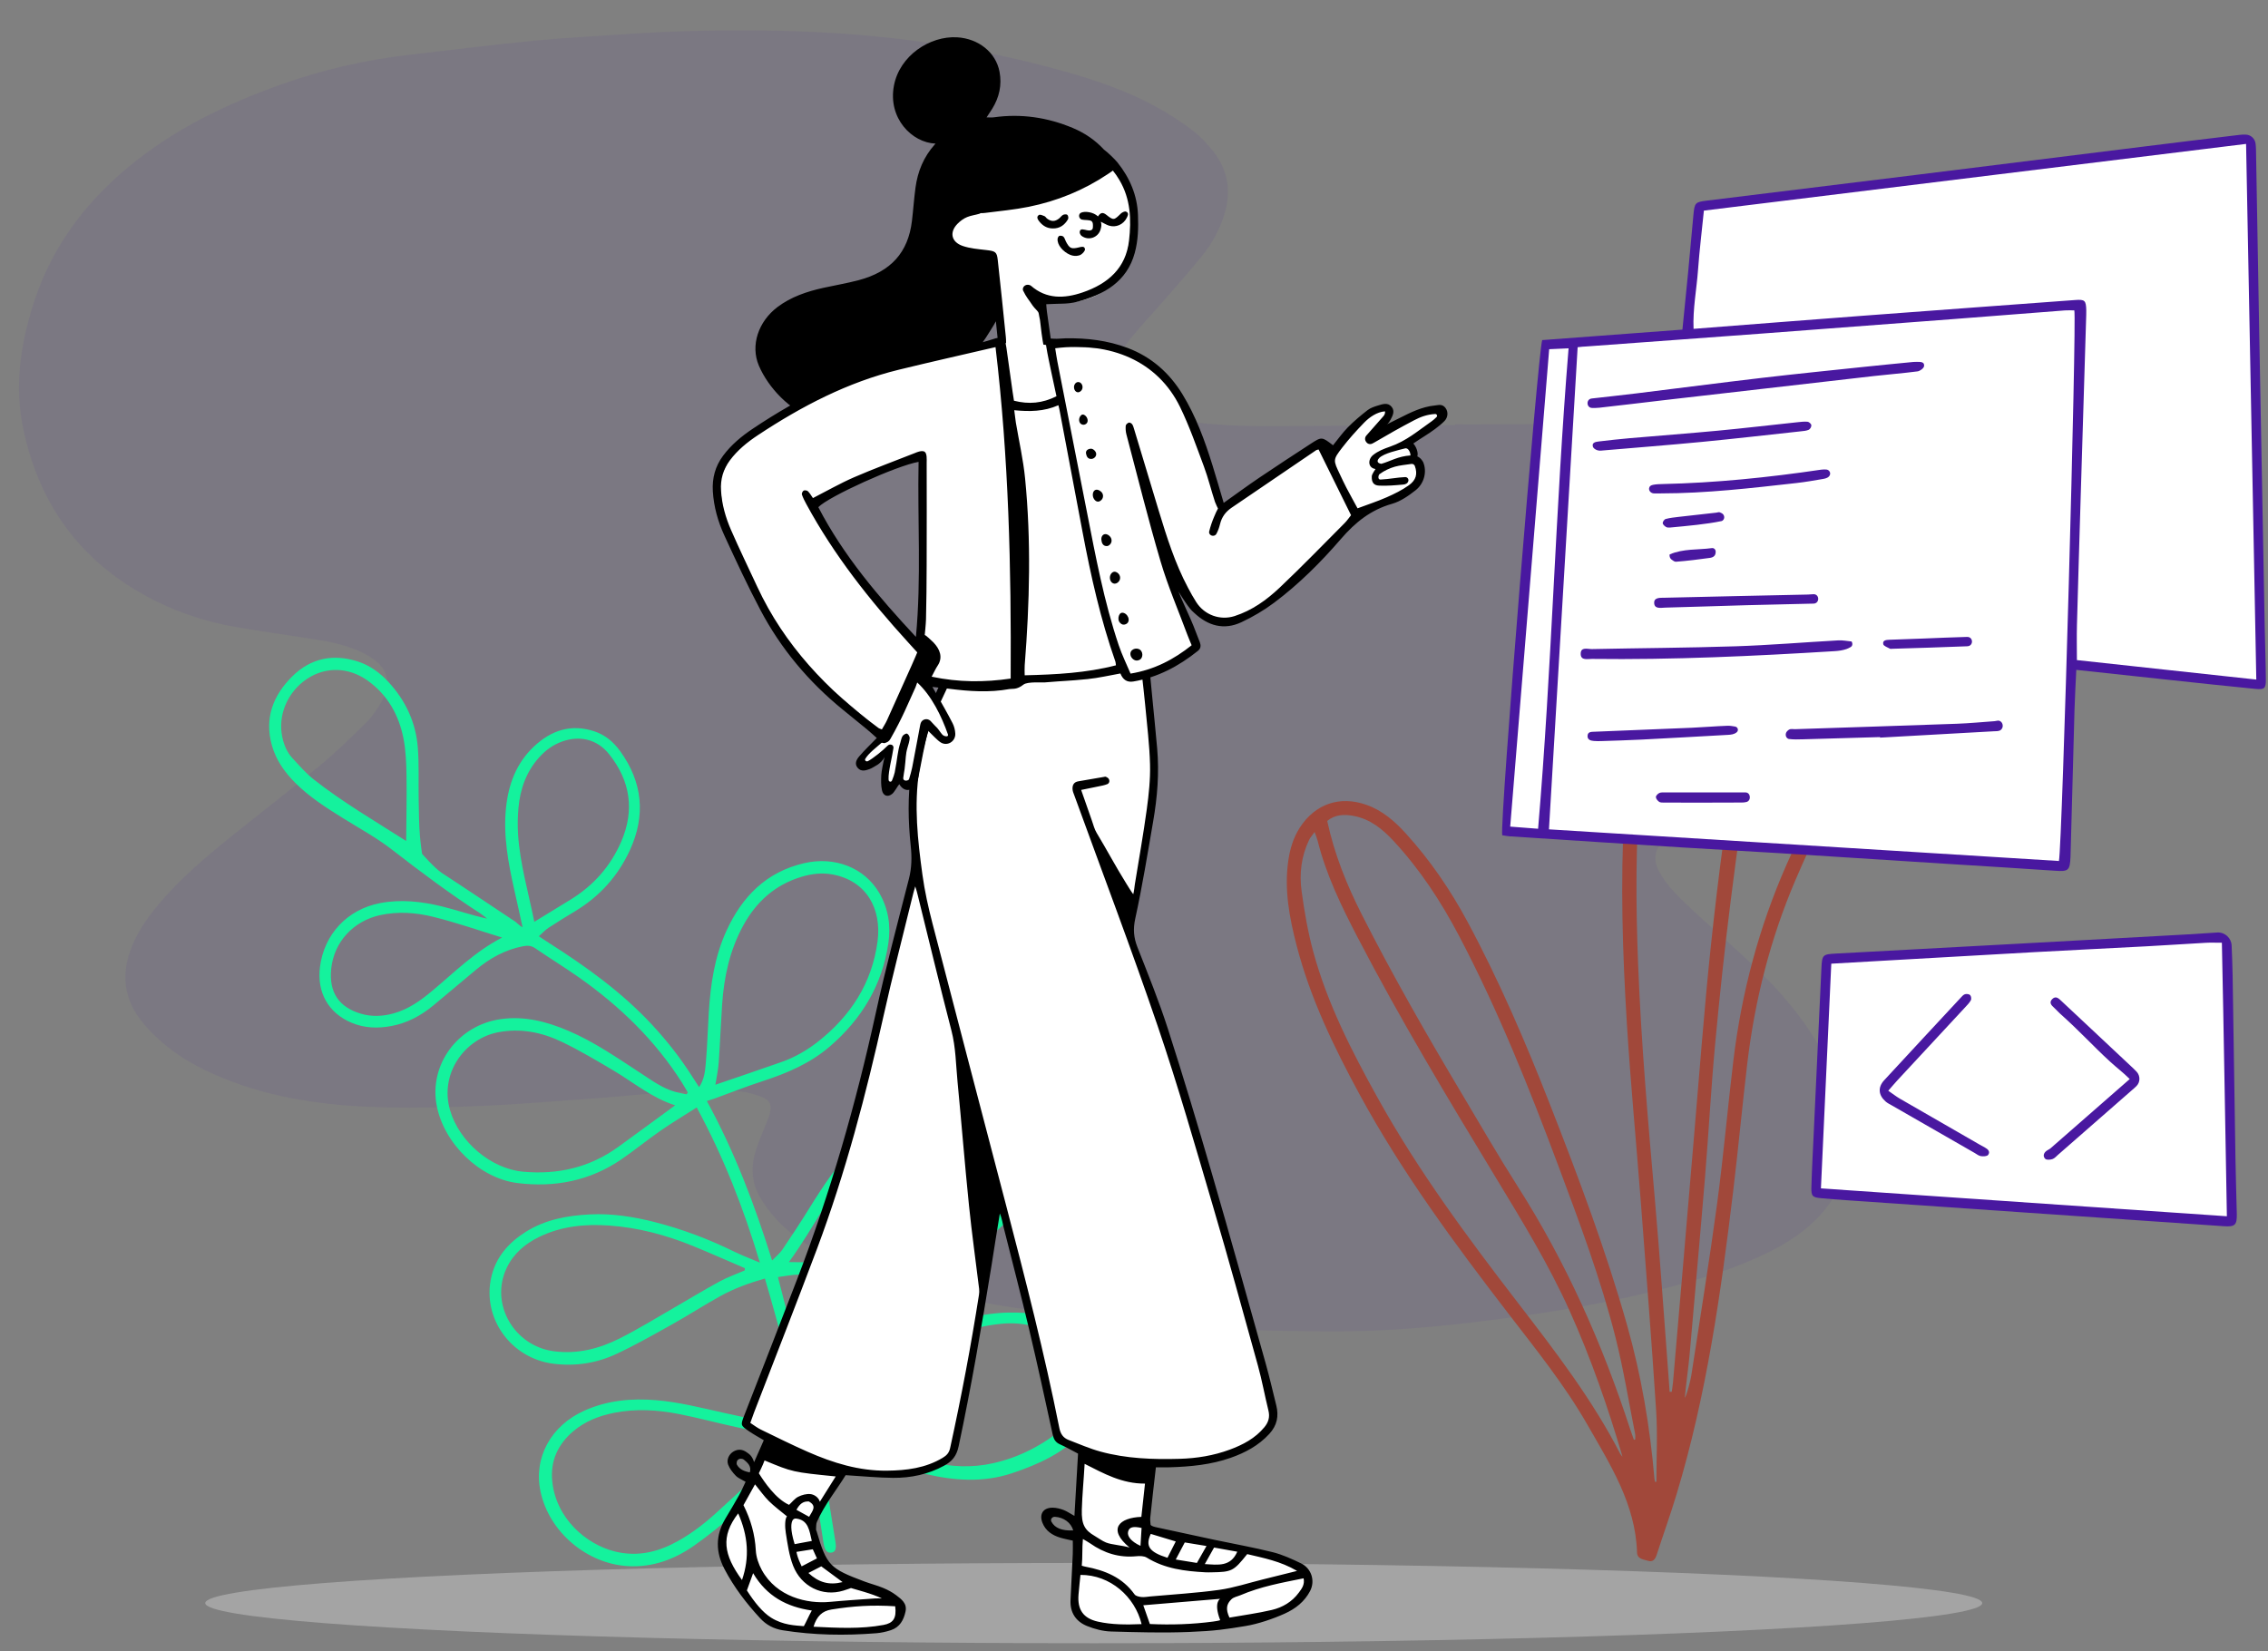 <svg viewBox="35.875 100.215 1327.375 966.361" xmlns="http://www.w3.org/2000/svg" overflow="visible">
    <rect x="35.875" y="100.215" width="1327.375" height="966.361" fill="#808080" stroke="none"/>
    <g id="Master/Spot Illustrations/Coding" stroke="none" stroke-width="1" fill="none" fill-rule="evenodd">
        <ellipse id="Oval" fill="#C9C9C9" opacity=".5" cx="676" cy="1038.5" rx="520" ry="23.5"/>
        <g id="Background" opacity=".5" transform="translate(36, 63) scale(1 1)">
            <g id="Background/Blob 4" stroke="none" stroke-width="1" fill="none" fill-rule="evenodd">
                <path d="M851.547,285.628 C886.446,285.628 921.36,285.001 956.241,285.802 C991.838,286.62 1027.367,289.321 1062.681,294.185 C1094.939,298.627 1126.804,304.861 1157.54,315.946 C1175.232,322.327 1192.239,330.149 1206.793,342.272 C1212.607,347.114 1218.099,352.629 1222.625,358.671 C1232.579,371.959 1232.587,386.353 1223.6,400.344 C1219.125,407.311 1213.285,413.016 1206.835,418.114 C1193.215,428.882 1178.075,437.166 1162.574,444.802 C1132.084,459.823 1100.439,472.164 1068.967,484.903 C1047.26,493.69 1025.471,502.277 1003.863,511.3 C996.683,514.298 989.86,518.211 983.058,522.031 C979.765,523.88 976.623,526.198 973.891,528.805 C968.228,534.205 967.108,540.255 970.823,547.096 C973.139,551.359 976.09,555.411 979.388,558.974 C984.316,564.299 989.712,569.205 995.066,574.119 C1005.241,583.461 1015.694,592.506 1025.731,601.995 C1041.655,617.048 1055.807,633.593 1066.453,652.888 C1074.697,667.829 1080.699,683.513 1081.631,700.781 C1082.641,719.5 1077.134,735.892 1064.1,749.569 C1055.97,758.101 1046.271,764.452 1035.823,769.718 C1017.398,779.007 997.803,785.067 977.953,790.349 C945.075,799.098 911.614,804.752 877.909,809.168 C851.773,812.592 825.557,815.374 799.232,816.171 C777.273,816.838 755.262,816.25 733.284,815.754 C719.854,815.453 706.412,814.626 693.03,813.42 C668.432,811.202 643.851,808.734 619.306,805.991 C594.927,803.267 570.733,799.293 546.822,793.727 C525.555,788.778 504.622,782.823 485.052,772.86 C473.818,767.142 463.184,760.494 454.543,751.185 C451.106,747.483 447.997,743.376 445.319,739.09 C440.026,730.616 439.137,721.319 441.863,711.805 C443.207,707.113 445.244,702.617 446.989,698.041 C448.089,695.158 449.445,692.353 450.304,689.402 C451.805,684.243 450.698,681.176 445.741,679.272 C441.234,677.54 436.334,676.087 431.561,675.935 C419.776,675.558 407.941,675.564 396.171,676.215 C380.578,677.078 365.037,678.819 349.459,679.968 C327.176,681.612 304.898,683.458 282.584,684.475 C263.353,685.353 244.059,685.803 224.819,685.349 C194.569,684.635 164.669,681.08 136.028,670.418 C121.986,665.189 108.578,658.672 96.951,649.156 C91.378,644.594 86.071,639.403 81.771,633.654 C72.638,621.443 71.012,607.797 76.225,593.371 C79.867,583.291 85.871,574.681 92.666,566.562 C105.338,551.419 120.367,538.774 135.658,526.443 C152.777,512.637 170.255,499.269 187.187,485.24 C196.545,477.487 205.29,468.959 213.933,460.398 C217.497,456.868 220.524,452.592 223.002,448.207 C229.526,436.662 226.951,427.757 215.528,421.11 C206.758,416.007 197.053,413.557 187.172,411.93 C170.688,409.215 154.112,407.039 137.657,404.166 C121.856,401.407 106.619,396.602 92.16,389.557 C49.207,368.628 23.124,334.512 13.424,287.91 C8.372,263.637 11.692,239.959 18.992,216.447 C29.192,183.598 48.223,157.34 74.511,135.388 C101.215,113.089 131.651,98.377 164.028,86.802 C188.612,78.014 213.825,72.202 239.736,69.255 C263.918,66.506 288.064,63.406 312.283,61.04 C330.356,59.274 348.519,58.443 366.641,57.176 C392.946,55.336 419.288,54.808 445.646,55.059 C505.869,55.634 565.23,62.688 623.301,79.125 C641.15,84.177 658.695,90.185 675.094,98.95 C682.753,103.044 690.158,107.774 697.103,112.983 C701.981,116.643 706.366,121.225 710.129,126.051 C718.795,137.167 720.562,149.735 716.322,163.149 C713.549,171.923 709.146,179.903 703.399,186.984 C695.618,196.574 687.386,205.8 679.284,215.127 C673.324,221.986 667.003,228.55 661.341,235.644 C657.746,240.146 654.506,245.119 652.091,250.337 C647.428,260.411 650.205,268.298 659.77,273.95 C667.228,278.356 675.524,280.441 683.933,282.028 C702.391,285.511 721.083,286.623 739.808,286.639 C769.425,286.664 799.043,286.239 828.661,286.031 C836.289,285.977 843.918,286.023 851.547,286.023 L851.547,285.628 Z" id="Fill-1" fill="#4918a0" opacity=".15"/>
            </g>
        </g>
        <g id="Decoration" transform="translate(136, 235) scale(1 1)">
            <g id="Decoration/Nature 2" stroke="none" stroke-width="1" fill="none" fill-rule="evenodd">
                <path d="M159.101,445.224 C145.03,445.224 130.929,444.647 116.9,445.414 C106.498,445.984 96.218,448.337 86.898,453.597 C73.073,461.4 65.772,476.374 68.766,491.801 C71.517,505.969 80.045,512.079 92.989,512.016 C99.648,511.982 105.88,509.762 111.553,506.098 C119.064,501.249 124.273,494.399 129.075,487.048 C138.348,472.855 146.325,457.689 159.101,445.224 M88.871,407.593 C85.148,395.078 81.792,383.048 77.955,371.173 C75.716,364.242 73.312,357.241 69.912,350.831 C63.294,338.353 53.495,328.957 39.756,324.372 C26.839,320.06 13.906,323.74 5.689,333.758 C-3.185,344.576 -4.608,359.437 1.949,370.97 C4.199,374.927 7.023,378.323 10.909,380.605 C16.059,383.629 21.202,386.86 26.74,389.003 C46.908,396.809 67.957,401.761 88.871,407.593 M174.425,430.906 C180.341,424.222 185.596,418.282 190.855,412.346 C201.314,400.539 207.578,386.778 209.345,371.185 C211.594,351.319 204.096,335.584 187.636,324.298 C178.39,317.958 167.87,318.62 158.93,325.388 C154.504,328.74 151.303,333.048 148.985,338.047 C144.232,348.295 143.794,358.987 146.055,369.823 C147.115,374.91 148.569,379.971 150.408,384.833 C156.513,400.971 166.046,415.33 174.425,430.906 M351.825,590.052 C351.74,589.617 351.656,589.182 351.572,588.746 C340.501,587.542 329.445,586.17 318.356,585.177 C301.588,583.675 284.869,584.282 268.422,588.067 C254.583,591.251 241.626,596.587 231.029,606.482 C224.386,612.685 219.584,620.122 218.202,629.305 C214.744,652.283 235.61,671.857 258.958,667.907 C272.621,665.595 283.857,658.705 293.594,649.4 C302.368,641.016 310.392,631.836 318.704,622.966 C325.697,615.502 332.481,607.834 339.644,600.54 C343.386,596.729 347.745,593.529 351.825,590.052 M284.654,509.52 C270.329,509.333 257.682,503.884 244.505,500.673 C233.135,497.902 221.721,495.094 210.166,493.358 C197.424,491.444 184.797,492.716 173.106,498.899 C155.552,508.185 147.102,532.046 159.631,550.962 C170.116,566.794 192.264,576.58 210.947,572.681 C230.837,568.53 247.534,558.924 259.925,542.53 C268.026,531.813 276.038,521.029 284.654,509.52 M303.658,491.109 C314.991,482.896 325.949,475.057 336.79,467.061 C343.369,462.207 348.928,456.281 353.591,449.604 C367.64,429.485 373.973,407.287 369.849,382.947 C366.713,364.434 353.493,350.917 332.947,353.405 C326.848,354.144 321.412,356.575 316.378,359.92 C302.928,368.859 295.261,381.577 292.018,397.131 C288.649,413.291 290.001,429.304 293.728,445.203 C296.317,456.249 299.213,467.226 301.756,478.283 C302.691,482.344 303.001,486.546 303.658,491.109 M408.492,675.614 C406.17,675.879 404.14,676.127 402.106,676.335 C392.546,677.311 382.998,678.414 373.424,679.208 C362.12,680.146 350.764,680.509 339.486,681.682 C326.81,682.998 314.492,685.952 303.113,692.071 C295.18,696.336 288.256,701.797 283.35,709.469 C276.998,719.403 275.59,730.069 280.22,741.027 C288.704,761.102 309.762,770.436 327.189,769.558 C338.914,768.968 349.018,764.067 357.663,755.982 C365.502,748.651 371.739,740.052 377.189,730.933 C387.687,713.362 397.781,695.546 408.019,677.818 C408.28,677.365 408.259,676.747 408.492,675.614 M426.057,667.519 C427.552,667.668 428.305,667.833 429.049,667.806 C448.748,667.072 468.458,666.53 488.14,665.491 C500.795,664.822 513.029,661.627 524.028,655.341 C537.795,647.472 548.801,636.514 557.541,623.206 C562.389,615.826 563.929,607.952 562.602,599.521 C560.853,588.407 555.642,579.289 544.529,575.331 C531.231,570.594 517.839,570.449 504.462,576.034 C486.881,583.375 472.711,594.939 460.982,609.64 C449.773,623.688 440.142,638.8 431.677,654.629 C429.531,658.641 428.012,662.986 426.057,667.519 M375.131,577.8 C389.863,573.455 403.885,569.467 417.813,565.168 C430.164,561.355 442.017,556.353 452.644,548.78 C472.162,534.871 486.005,516.974 491.428,493.113 C493.523,483.9 494.059,474.774 490.871,465.675 C486.963,454.518 478.253,448.025 466.524,447.809 C452.776,447.554 441.023,452.957 430.591,461.409 C415.586,473.569 405.498,489.474 397.345,506.777 C386.74,529.282 383.415,554.055 375.131,577.8 M419.278,666.081 C420.074,664.583 420.574,663.791 420.933,662.941 C430.23,640.869 443.356,621.127 458.431,602.698 C471.375,586.875 487.271,574.793 506.957,568.389 C518.287,564.702 529.826,562.82 541.638,566.467 C557.296,571.301 566.5,581.745 569.935,597.752 C573.791,615.722 566.821,629.961 554.792,642.251 C549.162,648.002 542.74,653.105 536.168,657.785 C521.899,667.946 505.345,671.852 488.243,672.984 C469.165,674.247 450.025,674.56 430.912,675.301 C429.024,675.374 427.138,675.553 424.751,675.716 C425.319,677.303 425.635,678.551 426.188,679.684 C433.805,695.285 441.466,710.864 449.088,726.462 C450.897,730.164 450.75,732.069 448.749,733.093 C446.544,734.22 444.58,733.164 442.7,729.324 C436.933,717.543 431.336,705.677 425.566,693.897 C423.053,688.765 420.278,683.763 417.198,677.896 C415.537,680.362 414.282,682.011 413.251,683.79 C404.938,698.154 396.907,712.689 388.293,726.87 C382.892,735.76 377.042,744.447 370.659,752.654 C362.077,763.688 351.332,771.945 337.365,775.451 C313.824,781.359 287.121,769.921 275.38,748.706 C265.615,731.062 269.895,710.067 286.117,695.928 C297.181,686.285 310.246,680.885 324.422,677.826 C337.493,675.006 350.801,674.353 364.085,673.348 C378.318,672.273 392.527,670.853 406.74,669.513 C408.227,669.373 409.667,668.756 411.821,668.173 C396.772,641.865 381.222,616.422 364.524,591.091 C356.431,596.344 349.074,601.892 342.655,608.508 C335.132,616.265 328.171,624.563 320.693,632.368 C312.153,641.281 303.647,650.272 294.514,658.555 C284.926,667.249 273.536,672.809 260.583,675.012 C236.009,679.194 212.94,661.696 211.153,637.171 C210.275,625.115 214.947,614.891 222.649,605.952 C231.484,595.698 243.09,589.7 255.578,585.172 C267.672,580.786 280.275,578.998 293.029,578.381 C309.665,577.576 326.22,578.663 342.68,581.295 C347.604,582.084 352.604,582.396 359.011,583.08 C340.494,555.276 320.653,530.24 297.086,507.02 C291.417,513.679 285.89,519.793 280.799,526.25 C274.944,533.675 269.689,541.574 263.795,548.967 C249.913,566.377 231.364,576.2 209.775,579.994 C187.634,583.885 161.801,570.435 151.258,550.491 C139.793,528.802 149.418,501.735 172.429,491.052 C185.123,485.159 198.51,484.619 212.139,486.075 C228.742,487.847 244.533,493.002 260.466,497.591 C267.68,499.669 274.837,502.195 282.509,501.969 C284.722,501.903 286.927,501.604 289.135,501.412 C289.275,500.999 289.414,500.586 289.555,500.171 C287.919,498.68 286.323,497.142 284.644,495.7 C262.336,476.542 236.676,463.468 208.888,454.368 C199.181,451.189 189.27,448.635 179.523,445.568 C176.839,444.723 174.77,445.202 172.413,446.44 C162.909,451.44 155.771,458.87 149.978,467.735 C144.066,476.785 138.211,485.872 132.277,494.907 C127.107,502.779 120.645,509.308 112.213,513.716 C105.045,517.462 97.438,519.509 89.34,518.668 C74.67,517.145 64.717,507.545 62.184,492.84 C58.898,473.757 67.695,455.919 84.909,446.817 C95.89,441.013 107.845,438.801 120.034,438.096 C129.076,437.574 138.171,437.994 147.48,437.197 C146.013,436.641 144.578,435.973 143.075,435.546 C122.46,429.684 102.34,422.433 82.307,414.821 C71.731,410.802 60.485,408.518 49.504,405.594 C38.307,402.61 27.167,399.52 16.86,394.032 C9.067,389.883 2.247,384.636 -2.596,377.123 C-11.627,363.116 -10.507,348.764 -2.977,334.83 C4.261,321.439 16.168,315.083 31.399,315.417 C38.668,315.576 45.428,317.944 51.692,321.587 C64.477,329.025 73.976,339.552 79.39,353.255 C83.062,362.548 85.536,372.311 88.645,381.832 C90.918,388.791 93.069,395.81 95.789,402.596 C97.362,406.523 99.951,412.032 99.951,412.032 C99.951,412.032 109.511,417.999 114.379,419.402 C130.867,424.154 147.272,429.186 163.726,434.059 C164.77,434.368 166.944,435.746 168.771,435.932 C165.196,429.471 160.971,422.125 157.654,416.28 C149.734,402.315 142.31,388.148 139.133,372.199 C136.411,358.531 137.151,345.229 144.196,332.893 C151.097,320.807 161.165,313.586 175.689,314.018 C182.312,314.216 188.13,316.787 193.282,320.688 C211.171,334.233 218.665,352.277 215.663,374.459 C213.43,390.952 206.669,405.478 195.509,417.917 C191.384,422.515 187.297,427.15 183.347,431.897 C181.942,433.585 180.992,435.653 179.422,438.222 C182.383,439.087 184.535,439.742 186.702,440.344 C211.297,447.186 235.373,455.331 257.611,468.178 C269.017,474.766 279.759,482.272 289.742,490.861 C291.322,492.22 292.931,493.544 294.943,495.235 C296.598,489.815 295.506,485.039 294.547,480.475 C292.523,470.856 289.877,461.37 287.596,451.804 C283.771,435.768 281.284,419.637 283.5,403.057 C286.421,381.201 295.7,363.376 315.302,351.972 C331.371,342.623 350.047,344.117 362.64,355.802 C370.282,362.896 374.642,371.897 376.215,382.072 C380.008,406.612 374.354,429.196 361.214,450.027 C353.132,462.84 341.822,472.385 329.527,480.985 C321.311,486.733 313.472,493.02 305.454,499.051 C304.381,499.859 303.248,500.589 301.662,501.687 C326.099,525.552 346.191,551.637 365.467,579.758 C367.008,576.716 368.613,574.403 369.4,571.84 C372.224,562.629 374.935,553.378 377.386,544.061 C381.269,529.297 385.706,514.746 392.436,500.984 C400.136,485.236 409.72,470.803 422.976,459.158 C435.356,448.283 449.466,441.221 466.436,441.426 C481.795,441.61 493.348,450.208 498.068,464.818 C501.843,476.501 500.624,488.099 497.312,499.587 C488.812,529.079 469.308,549.218 442.603,563.011 C430.021,569.512 416.372,573.134 402.791,576.903 C395.918,578.81 389.095,580.941 382.349,583.259 C378.751,584.494 375.365,586.342 371.572,588.053 C387.527,614.15 403.174,639.74 419.278,666.081" id="Fill-1" fill="#14f29d" transform="translate(281, 545.5) rotate(17) translate(-281, -545.5)"/>
                <path d="M849.456,717.79 C840.859,688.56 830.944,660.073 818.545,632.508 C806.204,605.072 790.485,579.502 774.939,553.85 C747.021,507.782 719.251,461.634 694.4,413.803 C684.964,395.637 676.015,377.262 671.023,357.25 C670.671,355.843 670.069,354.498 669.26,352.206 C667.764,354.316 666.697,355.447 666.058,356.782 C661.498,366.298 660.255,376.514 661.647,386.741 C663.263,398.633 665.31,410.565 668.446,422.134 C676.704,452.616 691.026,480.521 706.276,507.981 C729.867,550.456 758.688,589.349 788.234,627.725 C810.016,656.015 831.792,684.277 848.186,716.212 C848.488,716.8 849.027,717.267 849.456,717.79 M856.12,707.914 C856.379,707.857 856.639,707.798 856.899,707.74 C856.899,706.684 857.074,705.593 856.873,704.578 C853.108,685.654 850.061,666.546 845.335,647.864 C836.747,613.929 824.457,581.148 812.219,548.394 C794.964,502.213 776.681,456.47 753.685,412.76 C743.159,392.752 730.861,374.013 715.454,357.405 C709.014,350.463 701.843,344.644 692.241,342.793 C686.585,341.703 681.125,341.956 676.648,345.716 C680.839,365.199 688.059,383.045 696.797,400.318 C715.06,436.419 735.201,471.472 755.918,506.197 C766.508,523.951 776.821,541.886 787.937,559.305 C816.347,603.823 837.656,651.578 853.945,701.696 C854.624,703.783 855.392,705.842 856.12,707.914 M969.272,154.756 C968.456,156.219 967.967,156.96 967.607,157.758 C946.627,204.275 933.529,253.124 925.409,303.335 C920.619,332.945 916.53,362.683 912.782,392.444 C909.261,420.41 906.258,448.452 903.661,476.519 C901.273,502.327 899.9,528.226 897.772,554.06 C894.915,588.732 891.755,623.377 888.744,658.034 C888.199,664.314 886.416,677.146 885.921,683.428 C887.297,681.299 889.373,672.608 889.71,670.398 C894.815,636.926 900.287,603.503 904.803,569.95 C908.561,542.022 910.981,513.915 914.355,485.931 C919.145,446.198 929.344,407.841 945.494,371.221 C955.302,348.984 965.962,327.119 976.397,305.162 C988.236,280.252 995.48,254.131 997.359,226.595 C998.434,210.86 998.237,195.207 992.43,180.174 C988.08,168.914 980.929,160.225 969.272,154.756 M877.049,679.83 C877.459,679.838 877.871,679.844 878.281,679.851 C878.534,677.975 878.864,676.107 879.027,674.223 C880.991,651.573 882.943,628.923 884.874,606.271 C887,581.351 889.068,556.425 891.221,531.507 C894.469,493.909 897.22,456.257 901.195,418.737 C905.601,377.153 911.006,335.673 918.471,294.495 C926.64,249.427 937.849,205.254 956.396,163.192 C957.841,159.916 959.006,156.515 960.285,153.214 C959.371,152.777 958.989,152.466 958.579,152.424 C957.451,152.312 956.311,152.247 955.179,152.279 C941.45,152.671 929.73,158.305 918.966,166.328 C902.037,178.948 890.952,195.912 883.153,215.213 C869.122,249.93 863,286.397 859.96,323.456 C857.054,358.872 857.217,394.361 858.608,429.841 C860.409,475.754 864.402,521.51 868.412,567.27 C871.389,601.241 873.689,635.27 876.287,669.274 C876.556,672.792 876.796,676.311 877.049,679.83 M869.303,732.488 C869.303,718.641 870.056,704.746 869.162,690.956 C866.5,649.894 863.261,608.868 860.116,567.839 C857.477,533.383 854.167,498.971 852.035,464.486 C849.481,423.161 848.187,381.762 850.499,340.371 C852.853,298.237 858.473,256.654 873.577,216.886 C881.522,195.964 892.621,177.165 910.201,162.748 C919.804,154.872 930.302,148.727 942.445,145.728 C966.963,139.671 985.122,150.049 996.215,168.907 C1002.458,179.521 1005.059,191.289 1005.707,203.422 C1007.719,241.047 999.281,276.484 983.147,310.335 C972.104,333.506 960.85,356.604 950.742,380.186 C935.977,414.629 926.856,450.725 922.457,487.95 C919.522,512.778 917.212,537.681 914.227,562.502 C907.034,622.331 898.599,681.95 881.098,739.848 C877.494,751.775 873.272,763.512 869.427,775.367 C868.607,777.898 867.158,779.626 864.538,778.785 C861.921,777.945 858.104,777.844 857.979,773.911 C857.09,745.575 842.346,722.562 828.973,699.179 C815.738,676.043 799.009,655.274 782.786,634.194 C751.158,593.102 720.373,551.437 695.548,505.706 C680.445,477.884 666.738,449.487 658.75,418.675 C654.51,402.32 651.393,385.83 653.891,368.791 C654.893,361.964 656.829,355.507 660.589,349.658 C669.56,335.707 684.053,330.751 699.665,336.308 C708.937,339.608 716.092,345.823 722.583,352.954 C736.894,368.673 748.76,386.091 758.811,404.803 C777.445,439.489 792.923,475.598 807.241,512.223 C823.785,554.544 839.786,597.072 852.153,640.844 C860.452,670.221 865.561,700.217 868.147,730.638 C868.202,731.294 868.408,731.938 868.544,732.587 C868.797,732.554 869.049,732.521 869.303,732.488" id="Fill-1" fill="#A1483A"/>
            </g>
        </g>
        <g transform="translate(319, 101) scale(1 1)" id="Master/Character/Standing">
            <g id="Master/Character/Standing" stroke="none" stroke-width="1" fill="none" fill-rule="evenodd">
                <g id="Bottom/Standing" transform="translate(39, 389) scale(1 1)">
                    <g id="Bottom/Standing/Crossed legs" stroke="none" stroke-width="1" fill="none" fill-rule="evenodd">
                        <path d="M101,519.009 L117.455,548.028 C127.111,559.332 139.438,564.983 154.437,564.983 C176.935,564.983 199.279,565.696 204.402,557.863 C209.524,550.03 192.936,539.519 188.048,539.519 C183.161,539.519 161.818,527.875 159.965,524.943 C158.73,522.988 156.554,515.34 153.437,501.997 L172.765,470.976 C208.79,474.077 229.723,470.8 235.564,461.144 C241.405,451.488 249.031,407.325 258.442,328.654 L264.147,314.311 L297.506,451.825 L312.844,459.148 L309.362,486.253 L306.364,551.371 C311.028,560.484 325.021,564.373 348.343,563.039 C383.327,561.037 428.964,563.039 442.516,540.768 C451.365,528.263 420.64,516.674 350.342,506 L352.608,466.973 C389.078,467.009 412.756,458.353 423.642,441.005 C423.642,440.048 416.306,411.744 401.633,356.091 L357.191,205.599 L337.47,152.019 L345.518,124.317 C352.504,86.722 355.243,63.663 353.732,55.142 C351.467,42.36 351.169,9.614 348.343,3.925 C346.46,0.133 309.173,-0.912 236.482,0.792 C222.995,26.825 215.794,44.941 214.881,55.142 C213.512,70.443 213.512,109.886 214.881,120.687 C212.265,129.402 199.788,179.414 177.45,270.724 C140.037,379.419 119.443,435.833 115.668,439.964 C111.893,444.096 116.947,448.049 130.83,451.825 L111.567,488.988 L102.186,506 L101,519.009 Z" id="Fill" fill="#FFF"/>
                        <path d="M438.036,542.373 C434.046,547.81 428.449,551.065 422.163,552.532 C413.952,554.449 405.559,555.57 397.43,557 C395.1,552.046 395.713,549.048 398.574,546.276 C399.945,544.948 402.025,544.658 403.76,543.921 C415.894,538.756 427.713,536.654 440.825,534 C441.59,537.79 439.702,540.101 438.036,542.373 M392,558.492 C391.324,558.783 389.367,559.111 387.941,559.303 C375.706,560.943 363.417,561.322 350.847,560.75 C349.503,556.915 348.359,553.649 347,549.772 C362.249,548.495 377.136,547.246 392,546 C392,546 387.961,547.956 392,558.492 M341.882,543.399 C334.805,533.453 324.524,529.314 313.054,527.174 C312.295,527.033 312.438,527.022 311,526.627 C311.523,521.424 311.124,516.395 311.666,511 C313.351,512.007 314.678,512.689 315.885,513.539 C324.005,519.253 332.894,522.061 342.934,521.078 C344.956,520.88 347.454,520.901 349.063,521.895 C359.615,528.414 371.372,529.834 383.359,530.48 C384.53,530.544 385.707,530.51 386.881,530.492 C398.891,530.299 399.803,529.843 407.826,519.829 C417.367,522.138 427.273,523.934 437,529.672 C429.681,531.493 423.353,533.078 417.02,534.641 C408.498,536.745 400.076,539.555 391.427,540.762 C378.092,542.625 364.601,543.387 351.175,544.609 C349.424,544.77 347.644,545.131 345.925,544.951 C344.511,544.802 342.587,544.391 341.882,543.399 M320.358,559.335 C311.852,557.413 308.372,552.292 309.092,543.543 C309.41,539.677 309.846,535.82 310.223,532.001 C327.657,531.891 342.142,544.808 346,560.806 C337.092,561.164 328.641,561.205 320.358,559.335 M346,504.516 C345.806,507.699 345.607,510.97 345.361,515 C339.866,512.479 337.361,509.302 338.139,506.559 C338.85,504.05 340.971,503.422 346,504.516 M311.021,493.827 C311.268,485.107 312.157,476.355 312.663,467 C323.927,472.7 334.521,478.653 348,478.566 C347.245,485.463 346.554,491.785 345.871,498.031 C333.073,498.504 325.724,505.061 338.967,516 C334.684,514.665 328.519,514.383 325.171,513.035 C322.848,512.098 320.802,510.487 318.606,509.224 C312.634,505.788 310.778,502.369 311.021,493.827 M351.365,508 C356.022,509.408 360.728,510.832 366,512.427 C364.223,515.938 362.666,519.009 361.152,522 C349.984,518.471 348.274,514.89 351.365,508 M384,515.086 C382.01,518.594 380.343,521.532 378.376,525 C374.462,524.365 370.563,523.734 366,522.994 C367.979,519.248 369.542,516.291 371.28,513 C375.455,513.685 379.371,514.327 384,515.086 M388.422,516 C393.293,516.87 397.488,517.619 402,518.425 C398.113,527.376 390.73,526.132 383,525.666 C385.042,522.025 386.609,519.232 388.422,516 M295.306,498.005 C300.423,498.333 304.675,501.375 306,505.963 C299.414,506.274 295.255,504.623 293.224,500.841 C292.49,499.473 293.66,497.9 295.306,498.005 M250.83,368.059 C246.128,398.136 240.455,428.026 233.948,457.766 C233.316,460.652 231.853,462.114 229.609,463.463 C219.529,469.518 208.411,470.877 196.948,470.996 C180.578,471.165 165.378,466.453 150.644,459.975 C141.362,455.894 132.274,451.369 123.152,446.937 C121.098,445.939 119.263,444.489 117,443.036 C117.835,440.714 118.509,438.718 119.266,436.755 C131.534,404.899 144.049,373.135 156.03,341.172 C172.702,296.699 184.725,250.881 195.04,204.565 C200.127,181.725 206.022,159.064 211.574,136.328 C211.985,134.637 212.731,131.583 213.522,129 C214.251,131.078 214.692,132.931 214.927,133.88 C221.504,160.38 227.843,186.94 234.703,213.366 C237.288,223.325 237.324,233.445 238.295,243.51 C240.62,267.594 242.535,291.72 244.986,315.79 C246.646,332.086 248.946,348.317 250.921,364.582 C251.06,365.723 251.007,366.922 250.83,368.059 M157.704,489.179 C156.853,486.388 154.172,484.909 152.188,484.7 C149.855,484.454 147.159,485.201 145.015,486.282 C143.019,487.287 141.542,489.295 139.686,491 C131.867,487.485 125.214,477.659 122,472.514 C122,472.514 124.225,468.09 125.346,465 C141.782,471.848 141.782,471.848 167,474.375 C163.932,479.127 160.592,484.705 157.704,489.179 M156,522.348 C153.188,523.811 150.558,525.178 147.055,527 C146.268,525.065 144.944,523.048 144,518.538 C147.589,517.962 150.512,517.492 153.576,517 C154.429,518.883 155.117,520.402 156,522.348 M171,536.212 C163.004,538.205 157.017,536.414 151,530.879 C154.011,529.328 156.465,528.064 158.534,527 C162.685,530.067 166.388,532.804 171,536.212 M144,493.903 C145.795,490.72 147.666,488.808 151.25,489.015 C156.16,491.705 153.386,494.464 151.422,498 C148.912,496.614 146.636,495.358 144,493.903 M153,512.131 C149.986,512.692 142.945,514 142.945,514 C140.21,505.142 140.894,501.475 141.79,499.969 C142.196,499.291 142.992,498.921 143.776,499.014 C151.035,499.872 151.521,506.018 153,512.131 M194,545.788 C192.579,545.788 191.151,545.7 189.737,545.802 C181.021,546.43 172.293,546.972 163.594,547.79 C150.339,549.035 132.416,544.982 123.727,529.136 C121.835,525.687 120.428,521.57 120.22,517.684 C119.722,508.391 117.324,499.772 113,491.184 C115.095,487.412 117.31,483.425 119.767,479 C122.764,482.669 125.071,486.002 127.899,488.812 C130.765,491.66 134.925,494.86 138.457,497.723 C137.183,499.16 137.208,503.897 137.782,507.472 C138.82,513.934 139.691,520.604 142.051,526.635 C146.794,538.746 159.124,544.99 171.507,541.192 C173.602,540.549 175.935,539.698 175.935,539.698 C177.868,540.355 188.545,542.996 194,545.788 M201.802,550.369 C202.711,557.526 200.504,560.258 194.975,561.285 C181.587,563.771 168.118,563.014 154,562.337 C155.871,556.198 159.059,553.111 164.562,552.245 C177.38,550.225 187.965,549.483 201.802,550.369 M129.176,557.034 C124.236,553.923 119.463,548.1 115,541.088 C116.064,538.149 117.181,535.06 118.65,531 C126.601,544.479 138.259,550.728 153,552.846 C151.202,556.039 149.715,559.563 148.34,562 C143.364,561.589 136.223,561.472 129.176,557.034 Z M112.138,535 C101.384,520.219 99.469,509.563 109.909,496 C115.689,509.074 116.708,521.766 112.138,535 M109.191,467.537 C108.948,467.102 108.97,466.534 109.075,465.926 C109.277,464.735 110.411,463.892 111.679,464.011 C112.273,464.068 112.81,464.187 113.174,464.49 C115.381,466.333 117.82,468.314 116.732,472 C113.411,471.416 110.686,470.21 109.191,467.537 M422.851,518.737 C411.535,515.89 400.013,513.874 388.589,511.452 C377.55,509.112 366.53,506.69 355.499,504.317 C353.989,503.992 352.031,503.64 351.286,502.726 C351.286,502.726 350.93,500.057 351.094,498.426 C352.07,488.766 353.233,479.126 354.375,469.033 C357.431,469.033 359.928,469.1 362.42,469.022 C374.533,468.647 386.542,467.546 398.084,463.488 C406.633,460.481 414.419,456.355 420.717,449.516 C425.314,444.523 426.401,439.057 424.823,432.749 C422.791,424.613 420.929,416.429 418.663,408.358 C408.33,371.538 398.083,334.691 387.408,297.969 C379.075,269.309 370.515,240.705 361.372,212.297 C356.177,196.153 349.78,180.385 343.568,164.59 C341.365,158.985 340.961,153.995 342.296,147.88 C346.413,129.023 349.501,109.935 352.791,90.902 C355.227,76.817 356.378,62.619 355.125,48.322 C354.239,38.208 353.193,28.106 352.22,17.999 C351.663,12.205 351.11,6.412 350.495,0 L350.432,0 C348.607,0 347.043,1.197 346.429,2.919 C346.345,3.156 346.252,3.394 346.151,3.636 C346.108,3.738 346.056,3.84 346.009,3.943 C346.024,3.939 346.038,3.936 346.053,3.931 C346.797,10.71 347.539,16.652 348.085,22.612 C349.154,34.276 350.64,45.938 350.941,57.627 C351.167,66.354 350.231,75.181 349.046,83.858 C347.041,98.553 344.438,113.165 342.059,127.807 C341.906,128.746 341.607,132.007 341.122,133.6 C340.028,132.236 337.659,128.321 337.028,127.311 C330.731,117.222 325.823,107.837 319.679,97.658 C318.393,95.525 317.789,92.97 316.943,90.584 C314.869,84.732 312.837,78.866 310.635,72.568 C314.143,71.853 317.318,71.234 320.48,70.554 C322.383,70.145 324.356,69.852 326.116,69.09 C326.299,69.01 326.461,68.883 326.608,68.721 C327.548,67.693 327.183,66.01 325.972,65.322 C325.688,65.16 325.4,65.004 325.106,64.859 C324.808,64.712 324.339,64.875 323.957,64.941 C318.974,65.799 314,66.706 309.009,67.516 C306.31,67.953 305.459,69.779 305.588,72.118 C305.66,73.437 306.275,74.744 306.739,76.023 C323.049,120.952 340.052,165.642 355.465,210.876 C367.288,245.572 377.364,280.879 387.735,316.056 C396.892,347.119 405.473,378.354 414.109,409.567 C416.501,418.209 418.084,427.071 420.234,435.783 C421.167,439.566 420.315,442.592 417.887,445.536 C412.467,452.109 405.277,455.858 397.516,458.719 C388.101,462.188 378.271,463.779 368.316,464.058 C352.708,464.496 337.097,463.975 321.924,459.827 C315.571,458.091 309.477,455.389 303.303,453.029 C300.156,451.825 298.558,449.503 297.873,446.063 C289.137,402.219 277.997,358.947 266.711,315.713 C252.37,260.781 237.914,205.88 223.676,150.923 C221.232,141.491 219.076,131.918 217.752,122.277 C214.966,102.005 212.716,81.655 215.877,61.159 C217.7,49.33 220.651,37.845 225.621,26.93 C227.302,23.235 235.258,6.377 236.876,2.92 C236.882,2.92 236.887,2.92 236.892,2.919 C236.673,2.312 236.397,1.72 236.085,1.137 C235.492,0.027 233.903,0.006 233.246,1.078 L233.23,1.105 C224.246,15.651 213.478,44.871 211.132,61.649 C209.091,76.247 209.354,90.865 210.905,105.475 C211.59,111.929 211.482,118.176 209.837,124.59 C203.098,150.862 196.14,177.1 190.343,203.587 C178.76,256.503 163.835,308.381 144.416,358.941 C134.201,385.536 123.781,412.053 113.474,438.614 C111.22,444.423 111.218,444.504 116.459,448.072 C119.132,449.894 121.996,451.434 124.893,453.173 C123.096,457.165 120.948,462.185 119.218,466.033 C118.029,462.242 116.435,461.317 114.736,460.127 C112.308,458.427 109.649,458.265 107.036,459.851 C104.588,461.338 102.941,464.576 104.024,467.449 C104.933,469.862 106.687,472.1 108.518,473.972 C109.94,475.427 112.058,476.2 114.247,477.501 C112.92,480.258 111.797,482.925 110.394,485.435 C107.823,490.034 105.122,494.562 102.412,499.08 C96.56,508.835 96.673,518.649 101.899,528.608 C107.475,539.235 114.679,548.666 122.805,557.427 C126.375,561.278 130.736,563.583 135.963,564.416 C154.155,567.315 172.426,567.597 190.744,566.142 C193.627,565.913 196.541,565.257 199.293,564.349 C204.483,562.637 206.797,558.381 207.858,553.373 C208.854,548.669 205.428,546.214 202.367,543.887 C200.07,542.142 197.434,540.731 194.763,539.625 C191.173,538.138 187.361,537.2 183.718,535.83 C163.649,528.289 161.724,526.677 155.822,506.498 C155.712,506.124 155.446,505.748 155.473,505.39 C155.586,503.893 155.425,502.243 156.005,500.934 C160.532,490.726 167.615,482.14 172.79,473.628 C182.779,474.226 191.694,475.136 200.615,475.2 C211.046,475.276 221.096,473.167 230.427,468.077 C235.092,465.532 237.694,462.49 238.916,456.755 C246.36,421.801 252.383,386.603 258.102,351.343 C259.597,342.127 261.468,329.62 263.042,320.417 C264.203,323.077 264.822,326.831 265.234,328.463 C270.287,348.521 275.509,368.54 280.281,388.665 C285.1,408.979 289.517,429.39 293.966,449.791 C294.558,452.508 295.547,454.372 298.163,455.548 C301.681,457.131 305.045,459.058 308.815,461.014 C308.12,472.972 307.426,484.913 306.698,497.462 C303.989,495.961 302.231,494.707 300.276,493.979 C298.309,493.246 296.154,492.699 294.072,492.664 C288.478,492.569 285.923,496.341 287.996,501.548 C289.895,506.316 293.8,508.827 298.479,510.235 C300.846,510.948 303.295,511.383 305.744,511.952 C305.744,514.779 305.838,517.301 305.727,519.816 C305.325,528.785 304.85,537.752 304.411,546.718 C304.051,554.067 307.565,559.279 314.072,561.914 C318.497,563.705 323.423,564.992 328.162,565.128 C343.356,565.568 358.58,566.003 373.772,565.402 C389.185,564.793 395.319,563.813 406.82,561.927 C414.137,560.726 422.952,557.745 429.782,554.658 C436.097,551.803 441.335,547.698 444.608,541.461 C447.762,535.449 445.377,528.144 439.262,525.214 C433.957,522.671 428.509,520.161 422.851,518.737 Z" id="Stroke" fill="#000"/>
                    </g>
                </g>
                <g id="Head" transform="translate(195, 0) scale(1 1)">
                    <g id="Head/Bun" stroke="none" stroke-width="1" fill="none" fill-rule="evenodd">
                        <path d="M129.239,93.493 C142.892,90.289 157.198,90.289 172.156,93.493 C185.166,111.202 187.458,131.64 179.031,154.807 C173.04,171.277 157.11,178.47 131.24,176.386 L130.453,176.321 L132.333,195.087 C134.483,197.839 135.794,201.492 135.794,205.5 C135.794,214.06 129.816,221 122.442,221 C115.068,221 109.09,214.06 109.09,205.5 C109.09,204.604 109.155,203.726 109.281,202.871 L107.465,202.741 L107.233,199.905 C104.736,169.756 102.361,153.343 100.108,150.664 C82.166,150.762 74.754,140.967 76.169,134.356 C77.585,127.744 83.816,129.38 90.766,124.029 L92.228,122.187 C107.56,102.801 109.374,98.155 129.239,93.493 Z" id="Path" fill="#FFF"/>
                        <path d="M82.058,21.053 C94.464,21.785 104.74,29.796 106.873,41.287 C108.295,48.947 106.735,56.121 102.612,62.834 C101.656,64.391 100.612,65.901 99.299,67.907 C101.013,67.907 102.265,68.054 103.465,67.885 C119.549,65.617 134.942,67.928 149.69,74.1 C156.859,77.1 162.966,81.325 167.972,86.763 C170.314,88.492 174.421,92.459 175.883,94.285 C183.169,103.379 187.461,113.571 187.894,125.042 C188.176,132.511 188.004,139.913 186.004,147.241 C181.452,163.942 168.22,171.787 151.846,175.956 C146.395,177.344 140.398,176.865 134.194,177.271 C134.299,178.44 134.377,180.018 134.592,181.578 C135.48,188.038 136.414,194.493 137.328,200.95 C137.368,201.237 137.395,201.525 137.408,201.815 C137.479,203.433 137.492,205.27 135.216,205.236 C134.348,205.223 132.975,203.416 132.757,202.274 C131.869,197.625 131.008,191.158 130.524,186.456 C129.666,182.701 130.09,182.288 128.763,180.942 L128.641,180.821 C128.129,180.319 126.737,178.788 126.347,178.2 C123.549,173.975 122.721,173.513 120.572,169.123 C120.52,168.905 120.504,168.68 120.513,168.45 C120.578,166.799 122.194,165.621 123.933,165.936 C124.467,166.032 124.94,166.19 125.277,166.483 C134.364,174.408 144.823,173.98 155.366,170.414 C170.545,165.281 180.811,155.987 182.645,140.113 C184.073,127.77 183.615,115.696 177.018,104.576 C175.854,102.614 174.63,100.814 173.201,99.046 C172.451,99.633 171.427,100.313 170.106,101.196 C156.116,110.538 140.658,116.888 123.905,120.264 C115.549,121.948 106.982,122.739 98.494,123.825 C97.628,123.935 96.727,123.984 95.833,123.954 C95.591,124.124 95.339,124.258 95.1,124.329 C92.542,125.089 90.338,125.282 87.904,126.261 C85.828,127.096 83.887,128.56 82.331,130.129 C77.413,135.092 78.56,140.86 85.332,143.176 C89.634,144.648 94.414,145.026 99.025,145.56 C104.368,146.178 105.291,146.603 105.806,151.255 C107.468,166.274 109.014,181.305 110.543,196.336 C110.745,198.317 110.749,200.347 110.517,202.32 C110.441,202.972 109.367,203.947 108.683,203.997 C107.95,204.05 106.725,203.34 106.456,202.693 C105.983,201.551 106.057,200.208 105.927,198.947 L104.726,187.264 C104.365,187.994 103.973,188.707 103.543,189.396 C100.513,194.264 97.59,199.276 93.866,203.669 C77.575,222.886 63.929,226.956 40.592,238.344 C32.369,242.357 17.456,246.617 8.007,245.926 C4.734,245.686 1.334,245.347 -1.713,244.305 C-15.895,239.452 -28.475,226.144 -33.984,213.232 C-39.045,201.365 -34.273,187.357 -23.083,178.92 C-15.166,172.952 -5.854,169.808 3.906,167.656 C10.73,166.151 17.656,164.995 24.392,163.21 C43.347,158.188 53.401,146.91 55.601,128.538 C56.381,122.033 56.808,115.49 57.687,108.998 C58.956,99.624 62.428,91.057 68.982,83.739 L69.33,83.356 L69.401,83.264 C55.586,82.728 41.449,68.413 45.062,49.336 C48.396,31.729 66.128,20.114 82.058,21.053 Z M92.993,119.773 L92.901,119.789 C87.736,120.704 82.955,122.358 80.268,125.557 C81.046,124.957 81.885,124.395 82.77,123.871 C85.509,122.251 88.706,121.246 91.796,120.229 C92.011,120.158 92.238,120.103 92.473,120.062 C92.642,119.952 92.819,119.853 92.993,119.773 Z M106.74,118.522 L106.687,118.519 C103.406,118.694 99.484,118.871 95.609,119.376 L93.671,119.565 C98.011,119.092 102.397,118.97 106.74,118.522 Z M127.857,114.777 L127.592,114.84 C125.211,115.404 122.966,115.907 120.934,116.344 C123.263,115.876 125.571,115.354 127.857,114.777 Z" id="Stroke" fill="#000"/>
                        <polygon id="Path-15" fill="#000" points="114.556 115.487 84.31 115.487 76 126.623 78.467 128.855 90.766 124.029 108.557 122.171 131.268 115.487 131.268 112.538"/>
                    </g>
                </g>
                <g id="Body" transform="translate(28, 114) scale(1 1)">
                    <g id="Body/Pointing" stroke="none" stroke-width="1" fill="none" fill-rule="evenodd">
                        <path d="M275.075,86.294 C284.395,85.369 294.145,85.832 304.326,87.682 L304.326,87.682 L346.722,89.668 L372.002,105.849 L389.834,138.376 L404.577,183.773 L461.786,144.755 L469.388,151.241 L487.632,130.038 L499.997,123.168 L502.401,128.178 L492.935,141.558 L508.914,131.171 L530.606,124.639 L534.447,128.178 L515.195,144.755 L517.429,154.34 L521.209,154.817 L521.209,164.523 L512.683,174.247 L489.581,183.773 L476.834,195.074 L441.562,231.138 L411.09,250.467 L397.032,248.245 L375.923,225.403 L389.834,264.93 L363.08,279.266 L349.575,280.654 L346.722,276.041 L292.615,282.916 L258.743,287.404 L229.369,280.654 L246.005,313.445 L246.005,317.65 L241.742,317.65 L231.274,308.188 L224.744,338.657 L220.611,343.974 L215.423,340.183 L209.365,346.832 L207.293,343.974 L209.365,323.498 L195.217,333.324 L193.251,331.506 L195.217,326.629 L207.293,315.637 L155.729,271.992 L132.679,234.189 L112.634,191.384 L110.447,169.952 L110.447,164.523 L118.959,147.764 L167.682,115.914 L227.285,95.917 C249.825,90.427 265.754,87.22 275.075,86.294 Z M228.447,151.832 L200.491,162.48 L164.447,181.08 C174.929,199.161 183.388,212.676 189.824,221.627 C196.26,230.578 206.829,243.523 221.529,260.462 L221.529,260.462 L228.447,262.832 L228.447,151.832 Z" id="Fill" fill="#FFF"/>
                        <path d="M271.662,83.212 C274.135,82.444 276.819,83.851 277.451,86.363 C277.619,87.035 277.748,87.753 277.851,88.491 C279.063,97.159 280.279,105.826 281.502,114.492 C281.737,116.16 282.016,117.821 282.317,119.76 C290.962,121.954 298.975,121.294 307.188,117.136 C306.117,112.154 305.059,107.371 304.067,102.575 C303.065,97.731 301.986,92.896 301.207,88.014 C300.529,83.774 301.393,83.144 305.595,83.461 C307.845,83.633 310.131,83.274 312.403,83.233 C324.869,83.004 337.088,84.44 348.832,88.871 C362.729,94.112 373.258,103.447 380.932,115.994 C388.83,128.906 393.974,143.041 398.458,157.422 C400.705,164.629 402.781,171.89 405.058,179.542 C412.474,174.283 419.204,169.328 426.121,164.652 C435.896,158.041 445.788,151.605 455.67,145.157 C462.445,140.736 462.476,140.784 469.053,145.832 C471.909,142.329 474.533,138.58 477.698,135.365 C481.278,131.728 485.218,128.41 489.254,125.277 C490.998,123.923 493.308,123.176 495.474,122.522 C498.175,121.705 501.231,120.62 503.4,123.408 C505.341,125.899 504.002,128.465 502.709,130.866 C502.536,131.187 501.467,133.155 500.484,133.638 C502.637,132.586 506.061,130.85 507.768,129.99 C514.403,126.65 521.028,123.288 528.589,122.55 C530.724,122.342 532.927,121.503 534.8,123.892 C536.593,126.181 536.344,129.484 534.323,131.575 C532.624,133.334 530.65,134.878 528.695,136.355 C524.911,139.215 520.101,141.949 516.038,144.801 C517.624,146.481 519.109,150.056 518.396,152.348 C519.437,152.665 521.18,154.265 521.794,155.688 C524.088,161.009 522.59,168.061 517.345,172.18 C513.215,175.422 508.569,178.681 503.629,180.08 C491.171,183.605 482.05,190.952 473.703,200.627 C461.897,214.31 449.042,227.156 434.509,238.027 C428.617,242.434 422.133,246.247 415.471,249.376 C405.161,254.217 395.829,251.512 387.73,243.866 C386.558,242.761 385.058,241.92 378.578,231.417 C379.87,234.931 386.03,248.009 387.355,251.511 C388.567,254.715 389.87,257.884 391.076,261.091 C391.797,263.006 391.758,264.728 389.928,266.192 C378.755,275.128 366.481,281.697 352.21,284.092 C348.394,284.732 346.037,282.96 344.605,279.395 C338.116,280.536 331.837,282.037 325.472,282.672 C313.75,283.841 312.177,283.638 300.436,284.62 C298.694,284.766 290.379,284.092 287.956,285.853 C283.903,289.085 281.489,288.181 279.639,288.519 C267.888,290.674 256.143,289.851 244.403,288.358 C241.406,287.978 238.397,287.692 234.577,287.273 C235.639,289.113 236.36,290.325 237.046,291.555 C240.194,297.197 243.466,302.777 246.398,308.53 C247.324,310.344 247.871,312.529 247.969,314.594 C248.188,319.182 243.315,322.192 239.429,319.75 C238.16,318.951 237.083,317.829 235.97,316.799 C234.873,315.785 233.84,314.7 232.008,312.879 C230.952,317.648 230.029,321.588 229.215,325.553 C228.227,330.368 227.345,335.206 226.402,340.031 C226.281,340.647 226.14,341.26 225.952,341.861 C223.863,348.553 218.212,349.452 215.199,344.183 C214.067,345.493 212.423,348.738 211.069,349.85 C208.454,352.001 205.771,351.059 205.056,347.749 C204.444,344.907 204.521,341.859 204.645,338.921 C204.731,336.866 205.852,331.121 206.586,328.386 L206.648,328.158 L206.628,328.207 C205.698,330.343 203.381,332.261 202.413,332.844 L202.308,332.905 C200.813,333.736 199.395,334.768 197.809,335.35 C195.479,336.205 192.913,336.981 190.914,334.718 C188.795,332.319 190.122,329.825 191.682,327.986 C194.734,324.387 198.186,321.128 202.019,317.161 C200.282,315.627 198.283,313.761 196.179,312.021 C191.486,308.139 186.737,304.323 182.016,300.475 C162.138,284.273 145.916,264.954 133.943,242.296 C126.393,228.005 119.57,213.316 112.815,198.623 C109.073,190.484 106.628,181.869 106.073,172.793 C105.601,165.056 107.462,158.122 112.115,151.885 C116.857,145.528 122.858,140.562 129.356,136.201 C157.223,117.501 186.949,102.855 219.833,95.279 C234.092,91.993 248.424,89.029 262.7,85.804 C265.545,85.161 268.329,84.247 271.662,83.212 Z M225.694,284.675 C225.733,284.713 224.724,287.393 224.679,287.494 C219.942,297.791 217.253,304.929 210.024,317.66 C209.161,319.179 208.198,319.691 206.521,320.178 C206.206,320.269 205.018,319.794 204.779,320.01 C201.84,322.658 197.09,326.096 195.151,329.627 C195.085,330.897 196.347,330.967 196.789,330.739 C199.724,329.225 205.585,324.512 208.335,321.675 C208.994,320.994 210,320.782 210.862,321.201 C211.527,321.523 211.881,322.265 211.783,322.999 C211.172,327.589 208.701,336.914 208.911,341.166 L208.911,341.166 L208.967,341.794 C209.06,342.85 210.508,343.071 210.911,342.09 C211.616,340.369 212.303,338.449 212.527,337.284 C214.197,328.649 214.054,325.554 215.857,319.742 C216.25,318.471 216.433,317.05 217.147,315.993 C217.66,315.235 219.116,314.387 219.753,314.63 C220.518,314.92 221.346,316.358 221.287,317.24 C221.161,319.109 220.545,320.96 220.01,322.783 C218.775,326.979 219.117,328.922 218.29,335.449 C218.026,337.539 217.848,337.481 217.524,340.423 C217.26,342.819 220.609,342.269 220.904,341.265 C221.635,338.773 222.307,336.605 222.746,334.391 C224.375,326.179 225.813,317.93 227.405,309.711 C227.474,309.353 227.563,308.998 227.663,308.646 C228.384,306.128 231.526,305.326 233.426,307.127 C234.428,308.076 235.22,309.209 236.192,310.08 C238.097,311.79 238.789,313.32 240.213,314.995 C240.904,315.808 241.941,316.249 243.004,316.176 L243.004,316.176 L243.04,316.174 C243.539,316.138 243.875,315.642 243.709,315.169 C239.967,304.488 234.13,292.423 225.694,284.675 Z M271.518,88.382 C252.174,92.889 233.473,97.07 214.863,101.624 C184.923,108.952 158.034,122.995 132.504,139.873 C126.301,143.975 120.525,148.643 116.028,154.697 C112.125,159.951 110.463,165.769 110.861,172.353 C111.351,180.467 113.546,188.138 116.746,195.468 C121.616,206.622 126.932,217.58 132.062,228.62 C147.973,262.86 173.07,289.207 203.066,311.333 C203.492,311.647 204.066,311.76 204.999,312.143 C206.018,310.334 207.155,308.629 207.99,306.787 C212.858,296.048 217.621,285.259 222.491,274.52 C224.151,270.857 225.714,267.053 225.714,267.053 C225.714,267.053 223.238,264.328 220.607,261.442 C197.842,236.484 176.968,210.126 160.804,180.296 C159.813,178.466 158.842,176.595 158.186,174.635 C157.979,174.019 158.631,172.669 159.252,172.344 C159.872,172.018 161.244,172.255 161.756,172.773 C162.908,173.935 163.73,175.423 164.659,176.738 C172.881,172.538 180.632,168.074 188.784,164.536 C200.459,159.469 212.426,155.078 224.272,150.404 C225.155,150.055 226.035,149.652 226.955,149.453 C229.794,148.837 230.863,149.566 231.173,152.384 C231.318,153.7 231.218,155.045 231.22,156.376 C231.236,165.702 231.285,175.028 231.256,184.353 C231.192,205.473 231.345,226.599 230.831,247.708 C230.765,250.454 230.083,256.963 230.085,256.951 C230.144,256.467 234.044,260.036 235.178,261.216 C238.91,265.094 240.886,269.935 237.686,274.753 C236.402,276.687 235.446,278.841 234.137,281.279 C249.969,284.62 264.994,284.624 280.383,282.381 C280.743,217.638 279.267,153.432 271.518,88.382 Z M308.319,122.392 C299.812,126.147 291.392,126.18 282.48,125.316 C282.87,127.837 283.02,130.19 283.412,132.515 C285.245,143.389 287.733,154.196 288.815,165.145 C292.419,201.614 291.482,238.119 288.596,274.601 C288.45,276.432 288.58,278.286 288.582,280.465 C306.903,280.029 324.597,279.131 341.989,274.622 C341.838,273.53 341.852,272.96 341.675,272.458 C333.017,247.801 327.319,222.392 322.483,196.765 C318.075,173.405 313.69,150.04 309.258,126.684 C308.997,125.308 308.739,123.921 308.319,122.392 Z M379.546,123.479 C366.487,96.636 338.918,84.934 306.442,89.055 C306.904,91.888 307.232,94.323 307.704,96.73 C313.443,126.023 319.212,155.311 324.958,184.603 C330.118,210.917 335.035,237.295 343.596,262.786 C345.508,268.478 348.201,273.906 350.542,279.473 C364.573,277.173 375.909,271.145 386.302,262.881 C385.302,260.439 384.457,258.53 383.733,256.576 C378.453,242.343 372.401,228.337 368.112,213.81 C360.845,189.198 354.679,164.261 348.111,139.445 C347.684,137.826 347.59,136.055 347.721,134.384 C347.775,133.709 348.751,132.857 349.494,132.574 C349.976,132.39 351.007,132.92 351.411,133.432 C351.97,134.138 352.245,135.107 352.515,136.001 C357.359,152.015 362.15,168.044 367.019,184.05 C371.727,199.525 376.569,214.956 384.218,229.311 C385.736,232.161 387.293,235.005 389.041,237.717 C393.855,245.186 402.99,248.513 411.43,245.803 C421.616,242.531 430.188,236.379 437.789,229.189 C450.77,216.91 463.206,204.051 475.825,191.389 C477.275,189.936 478.431,188.192 479.586,186.754 C473.116,173.647 466.842,160.939 460.602,148.297 C459.89,148.498 459.477,148.513 459.187,148.709 C442.674,159.933 426.179,171.184 409.658,182.398 C406.208,184.741 403.935,187.801 402.94,191.896 C402.448,193.915 401.759,195.954 400.744,197.75 C400.673,197.876 400.585,197.993 400.481,198.103 C399.235,199.426 396.865,198.799 396.524,197.012 C396.483,196.804 396.48,196.604 396.527,196.417 C397.287,193.353 398.301,190.318 399.565,187.422 C400.287,185.767 400.907,184.21 401.709,182.858 C401.709,182.858 400.331,180.08 399.989,179.052 C397.712,172.195 396.04,165.124 393.522,158.364 C389.149,146.624 385.011,134.716 379.546,123.479 Z M356.885,266.388 C357.256,266.989 357.456,267.664 357.446,268.355 C357.419,270.202 356.515,271.598 354.382,271.819 C352.485,272.014 350.319,269.97 350.452,267.749 C350.454,267.734 350.455,267.721 350.455,267.708 C350.678,264.664 355.252,263.739 356.885,266.388 Z M226.481,155.543 C213.739,157.731 173.833,175.787 167.806,182.064 C182.51,210.429 203.045,234.517 224.921,257.993 C228.16,223.781 225.807,189.695 226.481,155.543 Z M346.619,243.989 C349.776,245.11 350.869,250.148 346.841,250.804 C345.763,250.981 344.634,250.291 343.876,249.066 C342.831,247.378 343.674,242.944 346.619,243.989 Z M341.869,219.933 C342.175,220.028 342.459,220.172 342.737,220.356 C344.961,221.823 345.042,224.859 342.821,226.328 C342.575,226.491 342.322,226.619 342.052,226.706 C340.129,227.322 338.484,225.589 338.447,223.413 C338.41,221.269 340.057,219.366 341.869,219.933 Z M336.432,197.892 C337.032,198.013 337.576,198.363 338.136,198.846 C339.977,200.431 339.897,203.22 337.779,204.488 C337.464,204.676 337.156,204.795 336.837,204.82 C334.403,205.008 333.616,202.96 333.461,201.094 C333.309,199.283 334.376,197.477 336.432,197.892 Z M499.426,125.968 C494.726,126.35 490.365,129.384 487.21,132.637 C482.718,137.269 478.365,142.086 474.433,147.194 C468.904,154.373 469.089,154.52 473.1,162.917 C474.331,165.493 475.518,168.093 476.845,170.619 C479.034,174.788 481.321,178.905 483.403,182.738 C489.446,180.477 495.041,178.654 500.399,176.295 C504.894,174.317 509.4,172.117 513.379,169.281 C517.681,166.216 518.624,162.641 516.93,157.955 C516.63,157.122 515.772,156.62 514.9,156.754 C511.614,157.254 508.059,157.545 505.227,158.365 C502.205,159.24 499.064,160.658 496.326,162.685 C495.552,163.131 494.945,166.203 497.035,165.879 C501.834,165.684 506.551,164.646 511.26,164.455 C512.45,164.406 513.392,165.473 513.149,166.638 C512.842,168.116 511.565,168.691 510.184,168.819 C505.48,169.259 500.727,169.657 496.022,169.451 C492.733,169.305 491.565,167.389 491.723,163.969 C491.779,162.735 493.915,159.727 493.915,159.727 C489.279,159.066 489.399,153.994 492.533,151.508 C495.477,149.173 498.806,147.894 502.312,146.679 C512.04,143.308 518.613,137.462 526.862,131.727 C527.767,131.098 528.574,130.33 529.604,129.346 C530.323,128.659 529.786,127.456 528.793,127.518 C523.878,127.825 520.13,129.301 516.601,131.144 C508.685,135.279 500.903,139.685 493.201,144.212 C492.795,144.449 492.4,144.663 492.017,144.844 C489.119,146.212 486.457,142.511 488.577,140.106 C491.931,136.301 495.25,132.536 498.567,128.773 C499.158,128.101 499.528,127.238 499.5,126.343 C499.495,126.194 499.476,126.064 499.426,125.968 Z M331.456,171.927 C332.064,172.087 332.621,172.446 333.215,172.927 C334.861,174.264 334.861,176.811 333.191,178.119 C332.81,178.416 332.438,178.636 332.035,178.754 C330.234,179.279 328.413,177.045 328.447,174.796 C328.479,172.839 329.615,171.447 331.456,171.927 Z M514.361,151.79 C514.47,150.528 513.306,147.114 511.211,147.655 C507.327,148.659 498.822,150.499 496.066,153.28 C495.147,154.209 494.101,156.178 497.296,156.695 C502.793,155.146 506.971,152.276 514.361,151.79 Z M329.989,149.533 C330.916,150.95 330.412,152.76 328.683,153.568 C328.397,153.701 328.098,153.794 327.79,153.819 C325.454,154 324.807,152.279 324.505,150.777 C324.193,149.227 325.142,148.096 327.113,147.847 C328.128,147.719 329.249,148.403 329.989,149.533 Z M323.488,128.092 C323.876,128.305 324.225,128.603 324.517,128.951 C325.762,130.443 325.968,132.885 323.809,133.688 C323.553,133.783 323.308,133.835 323.064,133.832 C321.064,133.8 320.182,132.008 320.516,130.231 C320.692,129.298 321.46,127.955 322.495,127.839 C322.839,127.8 323.183,127.926 323.488,128.092 Z M321.476,109.476 L321.519,109.517 C322.816,110.774 322.748,113.055 321.347,114.177 C321.001,114.453 320.668,114.657 320.309,114.758 C318.632,115.238 317.094,113.291 317.518,111.045 C317.601,110.598 317.825,110.186 318.113,109.787 C318.94,108.643 320.48,108.51 321.476,109.476 Z" id="Stroke" fill="#000"/>
                    </g>
                </g>
                <g id="Face" transform="translate(324, 111) scale(1 1)" fill="#000">
                    <g id="Face/Pleased" stroke="none" stroke-width="1" fill="none" fill-rule="evenodd">
                        <path d="M15.289,26.765 C15.992,27.5 16.237,28.659 16.736,29.605 C18.87,33.66 19.821,34.093 24.363,33.004 C25.792,32.661 27.566,32.102 27.877,33.998 C28.029,34.919 26.718,36.391 25.709,37.105 C25.293,37.401 24.848,37.59 24.386,37.721 C22.672,38.209 20.823,38.051 19.179,37.361 C15.124,35.66 11.401,31.488 11.859,27.86 C11.935,27.253 12.482,26.326 12.946,26.235 C13.689,26.09 14.81,26.264 15.289,26.765 Z M51.866,12.066 C53.724,12.789 52.974,14.398 52.313,15.723 C50.35,19.662 45.964,21.593 41.808,20.241 C40.456,19.802 38.793,18.794 37.144,17.994 C37.716,19.756 37.393,20.968 37.079,22.224 C35.835,27.206 29.998,29.352 25.885,26.279 C25.208,25.773 24.576,24.498 24.819,23.633 C25.129,22.529 25.784,22.415 26.581,22.485 C27.593,22.573 28.342,22.82 29.049,22.971 C30.594,23.302 32.371,23.186 32.488,21.445 C32.577,20.136 32.699,18.311 31.642,17.599 C30.47,16.808 27.574,17.146 26.058,16.739 C26.022,16.73 25.986,16.718 25.949,16.706 C24.367,16.188 23.873,14.009 25.164,12.957 C25.251,12.886 25.342,12.825 25.44,12.775 C27.757,11.592 32.963,12.361 35.487,14.889 C36.944,12.636 38.272,12.258 40.43,13.986 C44.602,17.328 44.937,17.113 48.814,13.261 C49.553,12.527 51.099,11.768 51.866,12.066 Z M17.393,13.857 C18.263,14.518 18.263,16.012 17.875,16.663 C15.906,19.968 13.05,22.038 8.98,21.914 C5.629,21.894 3.075,20.308 1.077,17.762 C0.159,16.593 -0.732,15.052 0.936,14.03 C1.623,13.609 3.111,14.284 4.135,14.703 C4.754,14.957 5.131,15.748 5.708,16.176 C8.136,17.976 10.269,17.976 12.646,16.142 C13.501,15.481 14.13,14.475 15.05,13.969 C15.702,13.611 17.066,13.608 17.393,13.857 Z" id="Stroke" fill="#000"/>
                    </g>
                </g>
            </g>
        </g>
        <g id="Coding" transform="translate(915, 179)">
            <path d="M419.914,470.443 L424.182,472.947 L426.765,633.093 L424.182,636.011 L184.199,618.662 L190.212,484.078 L419.914,470.443 Z M437.458,2.436 L444.089,321.898 L332.675,310.642 L328.971,425.151 L326.84,428.828 L2.426,408.131 L25.301,123.374 L106.637,117.574 L117,42.239 L437.458,2.436 Z" id="Path-6" fill="#FFF"/>
            <path d="M21.062,406.288 C29.098,312.397 31.197,218.903 38.905,125.092 C34.759,125.279 31.614,125.42 27.55,125.604 C19.938,218.855 12.359,311.734 4.745,405.028 C10.546,405.476 15.516,405.86 21.062,406.288 M441.399,318.968 C439.397,213.998 437.414,110.039 435.42,5.444 C329.138,18.521 223.888,31.472 118.103,44.487 C116.912,56.3 115.5,67.765 114.664,79.273 C113.839,90.644 111.555,101.955 112.052,113.689 C145.47,111.098 178.034,108.518 210.606,106.062 C252.2,102.927 293.801,99.89 335.4,96.817 C341.07,96.399 341.74,97.032 341.89,102.837 C341.915,103.763 341.894,104.692 341.865,105.62 C340.821,139.924 339.763,174.228 338.728,208.532 C337.94,234.725 337.143,260.919 336.436,287.113 C336.257,293.78 336.409,300.453 336.409,307.566 C371.129,311.336 405.642,315.085 441.399,318.968 M325.888,425.151 C327.854,416.044 336.343,108.315 334.899,102.879 C333.081,102.879 331.233,102.757 329.405,102.898 C307.226,104.601 285.052,106.372 262.872,108.067 C225.904,110.891 188.934,113.705 151.96,116.458 C117.759,119.005 83.549,121.458 49.347,123.996 C47.811,124.11 46.648,124.096 44.21,124.444 C38.647,218.251 33,312.573 27.422,406.633 C127.193,412.823 226.599,418.99 325.888,425.151 M0.076,410.076 C-1.474,402.436 21.067,127.216 23.464,120.273 C50.681,118.239 77.884,116.205 105.535,114.137 C106.676,102.719 107.816,91.7 108.87,80.673 C109.95,69.366 110.902,58.046 111.995,46.738 C112.661,39.873 113.09,39.47 119.799,38.643 C161.418,33.515 203.045,28.43 244.662,23.279 C287.889,17.93 331.105,12.515 374.329,7.146 C393.411,4.777 412.495,2.416 431.592,0.153 C432.743,0.018 433.906,-0.01 435.122,0 C438.133,0.036 440.646,2.343 440.982,5.337 C441.105,6.433 441.196,7.506 441.216,8.58 C441.874,44.057 442.442,79.537 443.09,115.014 C444.144,172.748 445.232,230.483 446.325,288.217 C446.518,298.419 446.917,308.618 447,318.821 C447.041,324.173 446.247,324.945 440.837,324.42 C424.465,322.834 408.114,321.037 391.757,319.292 C373.376,317.331 354.997,315.334 336.053,313.291 C335.683,321.348 335.224,328.94 335.006,336.539 C334.196,364.817 333.466,393.098 332.705,421.378 C332.693,421.841 332.69,422.306 332.667,422.769 C332.288,430.835 331.423,431.395 323.56,430.849 C303.682,429.468 283.788,428.311 263.901,427.045 C230.142,424.896 196.386,422.695 162.625,420.587 C143.43,419.388 124.22,418.398 105.024,417.194 C71.492,415.089 37.966,412.897 4.44,410.72 C3.075,410.631 1.726,410.325 0.076,410.076 M426.964,474.665 C427.211,480.721 427.448,486.421 427.543,492.124 C428.143,528.215 428.639,564.309 429.224,600.399 C429.393,610.808 429.756,621.211 429.988,631.619 C430.136,638.241 428.969,639.363 422.376,638.912 C382.196,636.157 342.017,633.382 301.839,630.614 C268.356,628.308 234.873,626.006 201.391,623.685 C196.543,623.349 191.697,622.977 186.858,622.529 C181.643,622.044 180.871,621.406 181.016,616.092 C181.303,605.688 181.879,595.292 182.36,584.894 C183.859,552.544 185.346,520.192 186.888,487.844 C187.26,480.045 187.659,479.751 195.307,479.34 C230.21,477.46 265.111,475.583 300.012,473.682 C333.758,471.845 367.501,469.985 401.245,468.114 C407.022,467.794 412.791,467.33 418.568,467.015 L418.637,467.011 L418.637,467.011 C423.05,466.78 426.786,470.253 426.964,474.665 Z M411.958,473.021 C400.409,473.664 388.868,474.456 377.318,475.078 C355.368,476.257 333.409,477.301 311.462,478.507 C282.354,480.106 253.253,481.805 224.147,483.463 C213.821,484.051 203.494,484.643 192.66,485.262 C190.634,529.226 188.637,572.564 186.598,616.776 C266.401,622.258 344.973,627.653 424.182,633.093 C423.173,579.013 422.396,526.017 421.256,472.998 C417.484,472.998 414.713,472.868 411.958,473.021 Z M327.36,507.113 C333.159,512.505 338.92,517.937 344.697,523.35 C353.025,531.152 361.376,538.928 369.665,546.77 C370.238,547.31 370.786,547.874 371.337,548.463 C373.576,550.863 373.564,554.592 371.242,556.913 C370.859,557.296 370.473,557.661 370.073,558.013 C355.198,571.076 340.283,584.095 325.37,597.114 C324.32,598.032 323.313,599.233 322.068,599.636 C320.779,600.053 318.659,600.235 317.904,599.498 C316.401,598.035 316.85,596.083 318.676,594.761 C319.427,594.217 320.34,593.874 321.03,593.27 C336.288,579.952 351.523,566.61 367.325,552.78 C363.41,548.878 359.856,546.295 355.684,542.463 C345.567,533.172 338.811,525.468 326.362,514.31 C325.231,513.298 324.289,512.145 323.172,511.148 C321.529,509.68 319.877,508.029 322.007,505.938 C324.132,503.853 325.833,505.693 327.36,507.113 Z M273.926,503.641 C274.525,504.242 274.765,505.914 274.349,506.667 C273.479,508.244 272.129,509.575 270.882,510.921 C257.714,525.128 244.525,539.315 231.355,553.521 C229.806,555.193 228.346,556.947 226.005,559.62 C228.809,561.547 230.743,563.07 232.853,564.293 C248.402,573.296 263.982,582.24 279.558,591.197 C280.555,591.772 281.57,592.317 282.584,592.862 C284.388,593.833 285.846,595.323 284.433,597.196 C283.791,598.048 281.605,598.105 280.21,597.902 C278.926,597.714 277.746,596.721 276.549,596.034 C260.364,586.751 244.184,577.46 228.007,568.164 C226.811,567.476 225.531,566.86 224.501,565.965 C220.215,562.241 219.809,557.61 223.587,553.513 C238.44,537.407 253.36,521.367 268.272,505.318 C269.049,504.485 269.871,503.463 270.869,503.139 C271.783,502.843 273.314,503.025 273.926,503.641 Z M142.455,385.025 L142.494,385.025 C145.465,385.058 145.956,389.753 143.091,390.601 C142.148,390.88 141.142,390.925 140.161,390.933 C124.947,391.038 109.733,390.994 94.519,390.969 C93.614,390.967 92.526,390.978 91.852,390.474 C91.007,389.843 90.003,388.685 90,387.752 C89.997,386.925 91.143,385.765 92.025,385.356 C93.019,384.894 94.284,385.035 95.431,385.033 C111.105,385.006 126.78,384.979 142.455,385.025 Z M136.341,346.463 C138.015,346.758 138.579,348.748 137.3,349.819 C135.803,351.075 133.95,351.233 132.103,351.336 C115.226,352.284 98.349,353.238 81.467,354.1 C73.605,354.5 65.733,354.709 57.865,354.977 C56.478,355.024 55.083,354.999 53.699,354.901 C51.694,354.76 49.866,354.11 50.008,351.85 C50.162,349.408 52.303,349.563 54.174,349.488 C73.147,348.729 92.122,347.989 111.091,347.166 C118.03,346.865 124.956,346.244 131.898,346.007 C133.344,345.957 134.803,346.191 136.341,346.463 Z M291.036,343.092 C291.048,343.096 291.06,343.1 291.072,343.104 C293.129,343.837 293.681,346.792 292.037,348.28 C291.9,348.407 291.753,348.52 291.598,348.619 C290.523,349.302 288.924,349.162 287.55,349.241 C265.433,350.49 243.313,351.716 221.194,352.947 L221.174,352.631 L221.174,352.631 C206.178,353.067 191.183,353.519 176.187,353.924 C173.419,353.999 170.622,354.108 167.894,353.747 C167.656,353.716 167.427,353.623 167.202,353.488 C165.749,352.614 165.613,350.448 166.798,349.208 C167.166,348.823 167.558,348.48 167.995,348.224 C168.892,347.702 170.251,348.044 171.403,348.006 C203.003,346.957 234.604,345.959 266.202,344.824 C273.576,344.559 280.937,343.834 288.304,343.312 C289.224,343.247 290.237,342.815 291.036,343.092 Z M204.374,296.653 C204.498,296.666 204.59,296.751 204.652,296.864 C204.656,296.87 204.659,296.876 204.663,296.882 C205.271,297.947 205.057,299.316 204.021,299.922 C203.171,300.42 202.277,300.847 201.586,301.086 C199.419,301.836 197.066,302.179 194.771,302.321 C147.419,305.241 100.048,307.462 52.594,306.871 C50.064,306.839 46.013,308 46,303.916 C45.987,299.613 50.141,301.174 52.562,301.122 C80.55,300.532 108.55,300.408 136.528,299.495 C156.63,298.839 176.699,297.141 196.788,296.023 C199.299,295.883 201.844,296.411 204.374,296.653 Z M272.181,294 C275.851,293.952 275.981,299.298 272.315,299.469 C272.066,299.481 271.821,299.489 271.579,299.499 C257.176,300.104 242.763,300.486 228.351,300.941 C227.893,300.954 227.336,301.091 226.995,300.896 C225.588,300.088 223.315,299.362 223.073,298.261 C222.549,295.868 224.949,295.733 226.786,295.659 C233.416,295.39 240.048,295.19 246.678,294.941 C255.139,294.624 263.595,294.21 272.056,294.003 C272.099,294.002 272.141,294 272.181,294 Z M182.301,269 C185.83,268.966 185.932,274.297 182.408,274.507 C181.667,274.551 180.9,274.533 180.165,274.552 C167.907,274.879 155.647,275.085 143.389,275.427 C127.434,275.872 111.484,276.45 95.531,276.849 C92.965,276.913 88.996,277.884 89,273.935 C89.003,270.79 92.609,271.128 95.131,271.07 C123.115,270.429 151.097,269.772 179.082,269.202 C180.118,269.181 181.222,269.01 182.301,269 Z M124.997,244.024 C125.08,246.504 123.621,247.475 121.564,247.756 C114.998,248.65 108.42,249.509 101.822,249.996 C100.959,250.061 100.05,249.397 99.138,248.7 C98.263,248.029 97.836,246.864 98.058,245.731 L98.062,245.711 C106.052,242.256 114.603,243.136 122.807,242.017 C123.948,241.862 124.955,242.785 124.997,244.024 Z M127.413,221.077 C127.795,221.231 128.168,221.405 128.534,221.593 C130.209,222.447 130.548,224.798 129.031,225.901 C128.823,226.053 128.605,226.162 128.375,226.211 C123.63,227.203 118.797,227.826 113.972,228.411 C108.917,229.024 103.835,229.437 98.19,229.993 C97.841,229.96 96.768,230.129 96.047,229.714 C95.164,229.205 94.063,228.241 94.002,227.407 C93.945,226.607 94.946,225.189 95.743,224.976 C98.183,224.321 100.741,224.043 103.268,223.749 C110.631,222.887 118.001,222.09 125.367,221.267 C126.056,221.191 126.854,220.85 127.413,221.077 Z M189.64,196.022 C191.317,196.081 192.483,197.79 191.803,199.301 C191.178,200.691 189.662,201.235 187.954,201.528 C182.733,202.426 177.505,203.345 172.243,203.935 C145.903,206.893 119.567,209.982 92.992,209.999 L88.931,209.999 L88.931,209.999 C87.267,209.999 85.806,208.619 86.021,206.995 C86.165,205.919 86.922,205.281 88.25,205.003 C90.035,204.629 91.906,204.57 93.743,204.529 C124.911,203.845 155.843,200.681 186.649,196.121 C187.628,195.976 188.631,195.987 189.64,196.022 Z M178.79,168.061 C179.628,168.137 180.892,169.301 180.99,170.087 C181.097,170.937 180.292,172.386 179.491,172.75 C178.077,173.391 176.376,173.498 174.777,173.672 C155.466,175.768 136.168,177.999 116.835,179.864 C97.498,181.73 78.124,183.224 58.766,184.884 C58.624,184.897 58.482,184.914 58.306,184.939 C56.72,185.164 55.057,184.768 53.877,183.71 C53.546,183.411 53.278,183.076 53.156,182.695 C52.367,180.253 54.736,179.818 56.571,179.603 C62.541,178.902 68.515,178.222 74.504,177.702 C91.787,176.199 109.091,174.918 126.362,173.285 C141.787,171.826 157.175,170.005 172.583,168.37 C174.646,168.152 176.747,167.876 178.79,168.061 Z M242.721,133.007 C244.558,133.05 247.373,132.792 246.959,135.546 C246.776,136.765 244.582,138.392 243.14,138.58 C234.623,139.692 226.05,140.344 217.514,141.319 C176.911,145.954 136.313,150.633 95.715,155.318 C82.798,156.809 69.892,158.427 56.966,159.844 C55.57,159.997 54.161,160.015 52.696,159.992 C49.272,159.937 49.029,154.844 52.431,154.455 C52.506,154.448 52.579,154.439 52.653,154.431 C61.189,153.447 69.735,152.55 78.263,151.502 C102.925,148.473 127.565,145.255 152.243,142.361 C172.309,140.007 192.415,137.997 212.507,135.872 C221.904,134.878 231.311,133.988 240.716,133.063 C241.382,132.997 242.052,132.992 242.721,133.007 Z" fill="#4918a0"/>
        </g>
    </g>
</svg>
